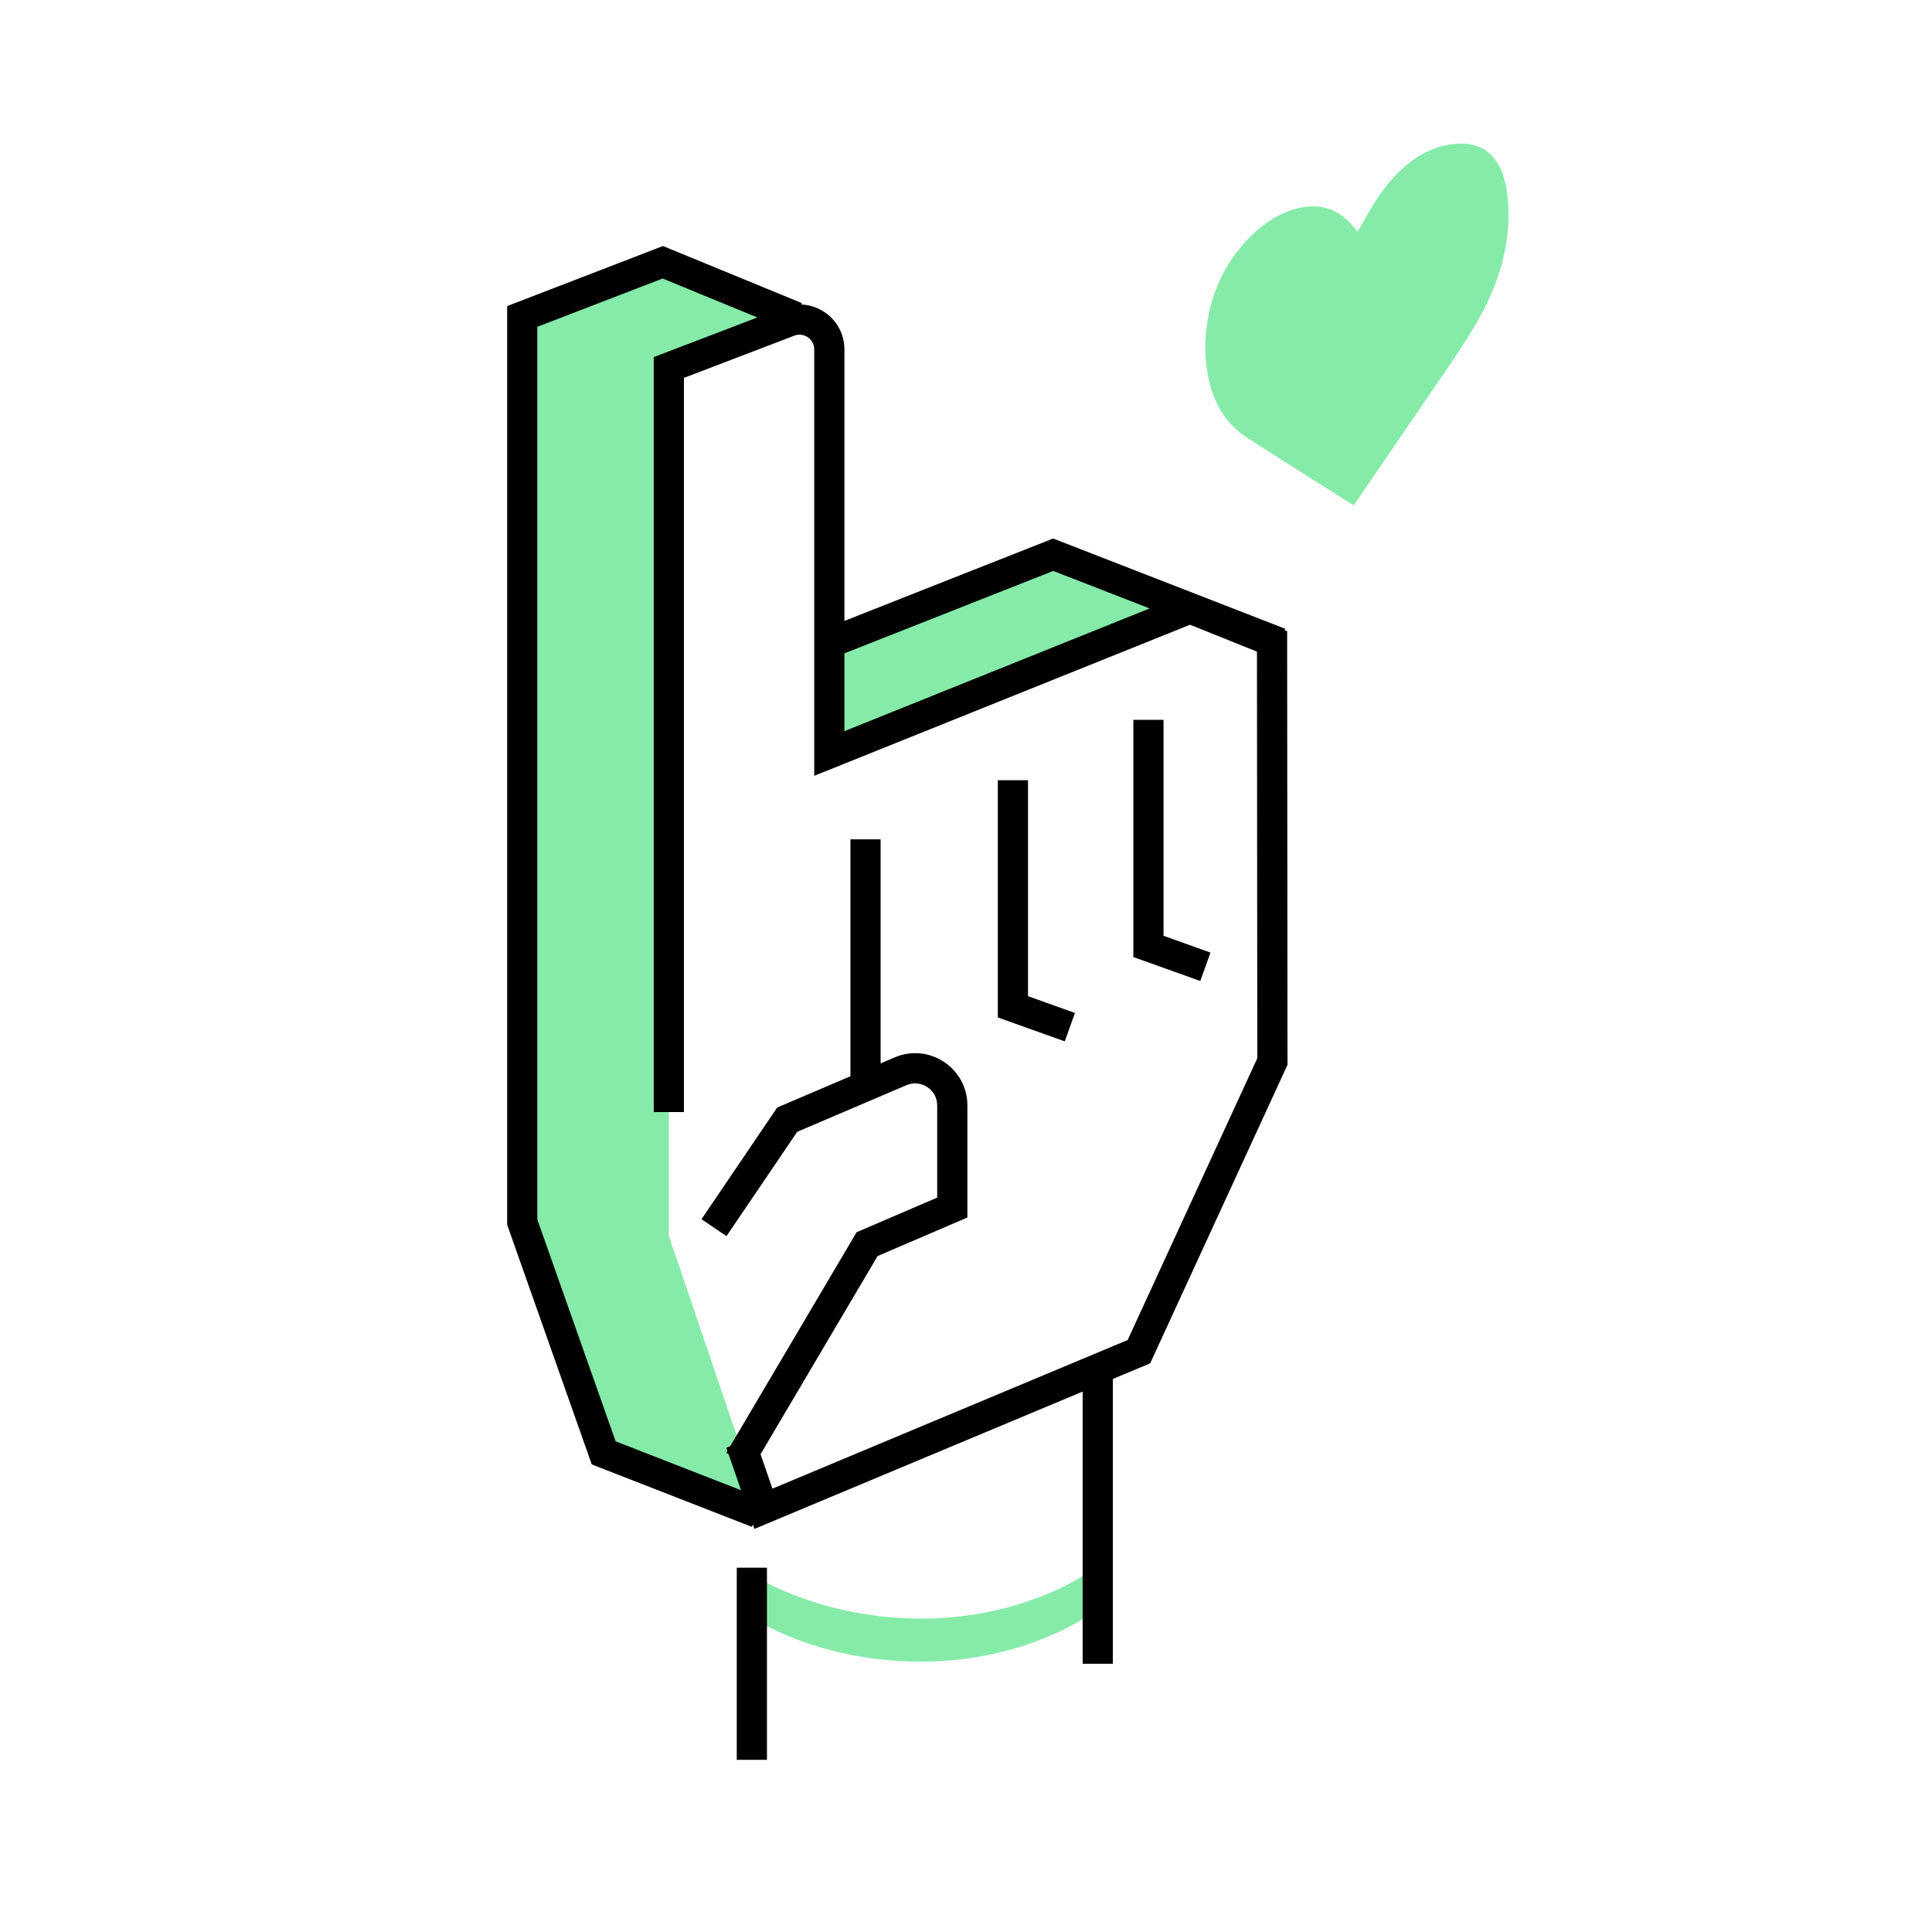 <?xml version="1.0" encoding="UTF-8"?>
<svg xmlns="http://www.w3.org/2000/svg" width="120" height="120" viewBox="0 0 120 120" fill="none">
  <g clip-path="url(#clip0_3902_86371)">
    <path d="M67.387 100.47V98.044C67.376 98.003 67.357 97.931 67.331 97.834C66.607 98.306 62.88 100.534 57.214 100.534C51.547 100.534 47.659 98.367 47.051 97.992C47.047 98.01 47.04 98.029 47.036 98.044V100.658C47.595 101.003 51.375 103.208 57.21 103.208C63.045 103.208 66.825 100.841 67.384 100.47H67.387Z" fill="#86EBA8"></path>
    <path fill-rule="evenodd" clip-rule="evenodd" d="M67.245 103.339V85.53H69.12V103.339H67.245Z" fill="black"></path>
    <path fill-rule="evenodd" clip-rule="evenodd" d="M45.762 109.306V97.373H47.637V109.306H45.762Z" fill="black"></path>
    <path d="M47.659 89.918L32.062 75.214L37.328 90.24L47.419 94.046L41.542 76.759V22.826L49.451 19.695L41.167 16.29L32.438 19.654L32.062 75.214L47.659 89.918Z" fill="#86EBA8"></path>
    <path d="M74.055 37.699L66.165 34.455L51.51 40.133V46.8L74.055 37.699Z" fill="#86EBA8"></path>
    <path fill-rule="evenodd" clip-rule="evenodd" d="M41.179 15.281L49.808 18.828L49.095 20.562L41.156 17.299L33.375 20.297V75.747L38.237 89.523L47.388 93.091L46.707 94.838L36.755 90.958L31.5 76.068V19.011L41.179 15.281Z" fill="black"></path>
    <path fill-rule="evenodd" clip-rule="evenodd" d="M50.573 21.701C50.573 21.049 49.904 20.605 49.301 20.861L49.285 20.868L42.48 23.471V69.071H40.605V22.181L48.585 19.128C50.414 18.365 52.448 19.705 52.448 21.701V45.413L73.917 36.782L79.946 39.206L79.969 66.137L71.439 84.679L46.86 94.963L45.112 89.917L46.884 89.303L47.978 92.462L70.041 83.231L78.094 65.727L78.072 40.474L73.917 38.803L50.573 48.187V21.701Z" fill="black"></path>
    <path fill-rule="evenodd" clip-rule="evenodd" d="M52.822 66.953V52.133H54.697V66.953H52.822Z" fill="black"></path>
    <path fill-rule="evenodd" clip-rule="evenodd" d="M61.977 48.461H63.852V61.874L66.766 62.916L66.135 64.681L61.977 63.195V48.461Z" fill="black"></path>
    <path fill-rule="evenodd" clip-rule="evenodd" d="M70.394 44.711H72.269V58.124L75.184 59.166L74.553 60.931L70.394 59.445V44.711Z" fill="black"></path>
    <path fill-rule="evenodd" clip-rule="evenodd" d="M65.412 33.448L79.825 39.053L79.145 40.8L65.417 35.462L52.105 40.716L51.417 38.972L65.412 33.448Z" fill="black"></path>
    <path fill-rule="evenodd" clip-rule="evenodd" d="M56.302 67.402C56.302 67.402 56.302 67.402 56.302 67.402L49.517 70.298L45.123 76.778L43.571 75.726L48.275 68.789L55.567 65.677C57.708 64.765 60.086 66.336 60.086 68.662V75.621L54.509 78.016L46.726 91.193L45.111 90.239L53.206 76.535L58.211 74.386V68.662C58.211 67.681 57.207 67.017 56.303 67.402C56.303 67.402 56.302 67.402 56.302 67.402Z" fill="black"></path>
  </g>
  <path d="M77.46 27.185C78.897 28.13 80.359 29.034 81.814 29.956C82.564 30.433 83.314 30.905 84.068 31.381C84.135 31.295 84.18 31.239 84.222 31.183C85.549 29.24 86.884 27.309 88.197 25.366C89.344 23.671 90.548 22.01 91.594 20.255C93.316 17.375 93.994 14.514 93.582 11.806C93.282 9.845 92.258 8.836 90.54 8.926C88.785 9.016 87.109 10.059 85.665 12.144C85.178 12.849 84.773 13.633 84.319 14.394C84.255 14.319 84.177 14.225 84.102 14.131C83.183 12.991 81.994 12.511 80.322 13.018C78.087 13.693 75.934 16.149 75.21 18.95C74.809 20.503 74.775 21.909 75.008 23.221C75.338 25.081 76.197 26.36 77.453 27.189L77.46 27.185Z" fill="#86EBA8"></path>
  <defs>
    <clipPath id="clip0_3902_86371">
      <rect width="48.765" height="107.43" fill="white" transform="translate(31.5 1.875)"></rect>
    </clipPath>
  </defs>
</svg>
